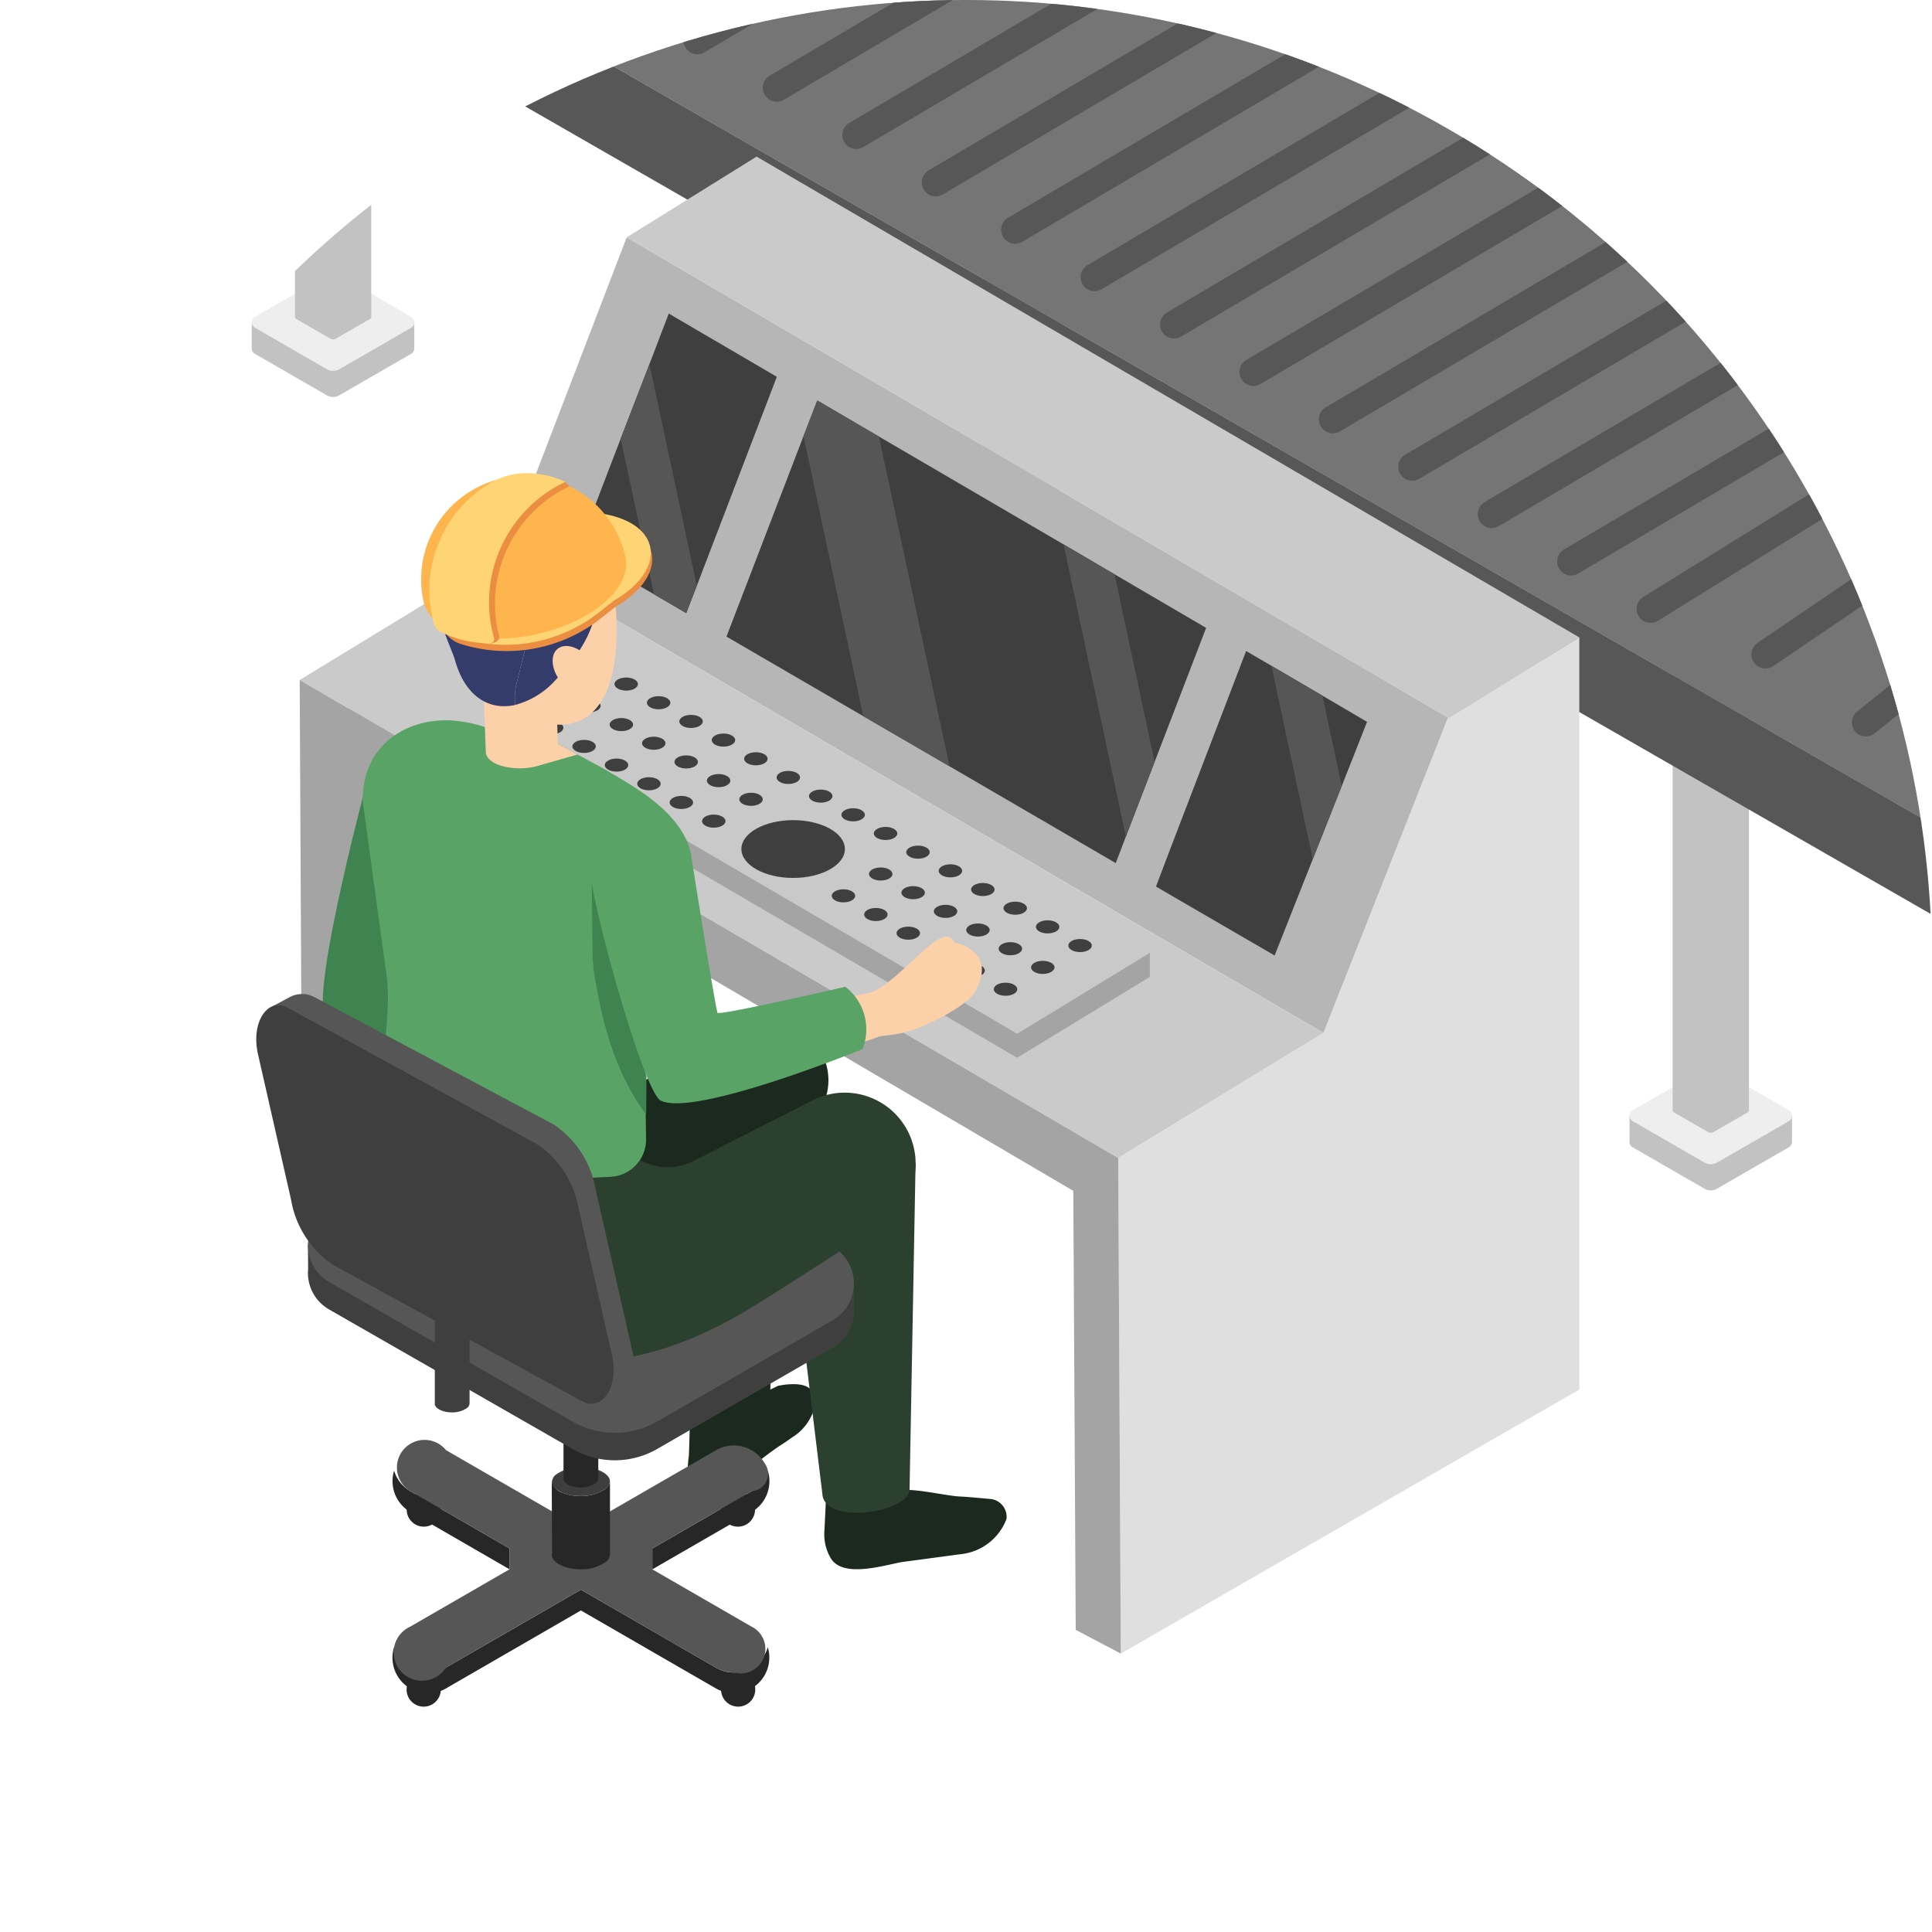 <svg height="150" viewBox="0 0 150 150" width="150" xmlns="http://www.w3.org/2000/svg" xmlns:xlink="http://www.w3.org/1999/xlink"><clipPath id="a"><circle cx="207.043" cy="1404.224" r="75"/></clipPath><g clip-path="url(#a)" transform="translate(-132.043 -1329.225)"><path d="m313.384 1447.611 4.478-2.586a.981.981 0 0 1 .975 0l4.479 2.586 1.342-.967v2.023a.485.485 0 0 1 -.244.422l-5.577 3.22a.975.975 0 0 1 -.975 0l-5.576-3.22a.481.481 0 0 1 -.244-.422v-2.023z" fill="#c2c2c2"/><path d="m324.414 1446.217-5.577-3.217a.975.975 0 0 0 -.975 0l-5.576 3.219a.489.489 0 0 0 -.178.667.475.475 0 0 0 .178.178l5.576 3.219a.971.971 0 0 0 .975 0l5.577-3.22a.487.487 0 0 0 .179-.665.5.5 0 0 0 -.179-.181z" fill="#eee"/><path d="m321.312 1411.566v34.63a.23.23 0 0 1 -.114.2l-2.619 1.512a.458.458 0 0 1 -.458 0l-2.621-1.508a.228.228 0 0 1 -.115-.2v-34.63z" fill="#c2c2c2"/><path d="m259.9 1416.818 4.479-2.585a.971.971 0 0 1 .975 0l4.478 2.585 1.342-.966v2.022a.484.484 0 0 1 -.243.422l-5.577 3.219a.971.971 0 0 1 -.975 0l-5.579-3.215a.48.48 0 0 1 -.243-.422v-2.022z" fill="#c2c2c2"/><path d="m270.932 1415.423-5.577-3.219a.981.981 0 0 0 -.975 0l-5.577 3.219a.489.489 0 0 0 -.178.667.475.475 0 0 0 .178.178l5.577 3.22a.976.976 0 0 0 .975 0l5.577-3.22a.489.489 0 0 0 0-.845z" fill="#eee"/><path d="m267.83 1380.767v34.63a.23.23 0 0 1 -.114.2l-2.619 1.513a.457.457 0 0 1 -.458 0l-2.62-1.513a.228.228 0 0 1 -.114-.2v-34.63z" fill="#c2c2c2"/><path d="m206.419 1386.018 4.479-2.586a.981.981 0 0 1 .975 0l4.478 2.586 1.342-.966v2.023a.484.484 0 0 1 -.243.422l-5.577 3.219a.971.971 0 0 1 -.975 0l-5.577-3.219a.484.484 0 0 1 -.243-.422v-2.027z" fill="#c2c2c2"/><path d="m217.45 1384.625-5.577-3.219a.976.976 0 0 0 -.975 0l-5.577 3.219a.487.487 0 0 0 -.178.666.475.475 0 0 0 .178.178l5.577 3.22a.975.975 0 0 0 .975 0l5.577-3.22a.487.487 0 0 0 0-.844z" fill="#eee"/><path d="m214.348 1349.968v34.63a.23.23 0 0 1 -.114.2l-2.619 1.512a.458.458 0 0 1 -.458 0l-2.62-1.512a.23.23 0 0 1 -.114-.2v-34.63z" fill="#c2c2c2"/><path d="m152.933 1355.217 4.479-2.586a.981.981 0 0 1 .975 0l4.478 2.586 1.342-.966v2.023a.483.483 0 0 1 -.244.422l-5.576 3.219a.976.976 0 0 1 -.975 0l-5.577-3.219a.483.483 0 0 1 -.244-.422v-2.023z" fill="#c2c2c2"/><path d="m163.967 1353.826-5.576-3.219a.975.975 0 0 0 -.975 0l-5.577 3.219a.486.486 0 0 0 0 .844l5.577 3.22a.976.976 0 0 0 .975 0l5.576-3.22a.487.487 0 0 0 .179-.665.5.5 0 0 0 -.179-.179z" fill="#eee"/><path d="m160.866 1319.169v34.63a.228.228 0 0 1 -.115.2l-2.617 1.511a.455.455 0 0 1 -.457 0l-2.62-1.512a.227.227 0 0 1 -.114-.2v-34.63z" fill="#c2c2c2"/><path d="m99.455 1324.418 4.479-2.586a.975.975 0 0 1 .975 0l4.478 2.586 1.342-.967v2.023a.483.483 0 0 1 -.244.422l-5.576 3.22a.981.981 0 0 1 -.975 0l-5.577-3.22a.483.483 0 0 1 -.244-.422v-2.023z" fill="#c2c2c2"/><path d="m110.485 1323.027-5.576-3.219a.976.976 0 0 0 -.975 0l-5.577 3.219a.486.486 0 0 0 0 .844l5.577 3.22a.975.975 0 0 0 .975 0l5.576-3.22a.487.487 0 0 0 .179-.665.5.5 0 0 0 -.179-.179z" fill="#eee"/><path d="m107.384 1288.371v34.629a.228.228 0 0 1 -.115.2l-2.619 1.512a.457.457 0 0 1 -.458 0l-2.619-1.512a.228.228 0 0 1 -.114-.2v-34.63z" fill="#c2c2c2"/><path d="m377.907 1460.611-4.478-2.586a.983.983 0 0 0 -.976 0l-4.478 2.586-1.342-.967v2.023a.481.481 0 0 0 .244.422l5.576 3.22a.977.977 0 0 0 .976 0l5.576-3.22a.481.481 0 0 0 .244-.422v-2.023z" fill="#c2c2c2"/><path d="m366.876 1459.217 5.576-3.219a.977.977 0 0 1 .976 0l5.58 3.219a.487.487 0 0 1 0 .845l-5.576 3.219a.973.973 0 0 1 -.976 0l-5.576-3.22a.487.487 0 0 1 -.182-.664.5.5 0 0 1 .178-.18z" fill="#eee"/><path d="m369.978 1424.566v34.63a.228.228 0 0 0 .114.2l2.619 1.512a.458.458 0 0 0 .458 0l2.619-1.512a.228.228 0 0 0 .115-.2v-34.63z" fill="#c2c2c2"/><path d="m432.474 1429.2-4.479-2.586a.981.981 0 0 0 -.975 0l-4.477 2.586-1.342-.966v2.022a.481.481 0 0 0 .244.422l5.576 3.22a.976.976 0 0 0 .975 0l5.577-3.22a.479.479 0 0 0 .244-.422v-2.022z" fill="#c2c2c2"/><path d="m421.443 1427.808 5.576-3.219a.976.976 0 0 1 .975 0l5.577 3.219a.487.487 0 0 1 0 .844l-5.577 3.22a.975.975 0 0 1 -.975 0l-5.576-3.22a.487.487 0 0 1 -.178-.666.475.475 0 0 1 .178-.178z" fill="#eee"/><path d="m424.544 1393.151v34.63a.228.228 0 0 0 .114.2l2.619 1.513a.462.462 0 0 0 .458 0l2.619-1.513a.228.228 0 0 0 .115-.2v-34.63z" fill="#c2c2c2"/><path d="m487.042 1397.782-4.479-2.585a.971.971 0 0 0 -.975 0l-4.478 2.585-1.342-.966v2.021a.482.482 0 0 0 .244.423l5.576 3.219a.971.971 0 0 0 .975 0l5.577-3.219a.484.484 0 0 0 .244-.423v-2.019z" fill="#c2c2c2"/><path d="m476.012 1396.392 5.576-3.219a.981.981 0 0 1 .975 0l5.577 3.219a.489.489 0 0 1 .178.667.483.483 0 0 1 -.178.178l-5.577 3.22a.976.976 0 0 1 -.975 0l-5.576-3.22a.489.489 0 0 1 0-.845z" fill="#eee"/><path d="m479.113 1361.736v34.63a.228.228 0 0 0 .115.2l2.619 1.512a.457.457 0 0 0 .458 0l2.619-1.512a.23.23 0 0 0 .114-.2v-34.63z" fill="#c2c2c2"/><path d="m86.359 1280.746v7.065l235.187 135.128a55.719 55.719 0 0 0 55.69-.047l124.456-71.521v-5.96l-124.456 70.439a55.78 55.78 0 0 1 -55.69.047z" fill="#575757"/><path d="m86.359 1280.746 235.164 135.154a55.759 55.759 0 0 0 55.737-.069l124.432-70.439-45.848-27.026-98.144 57.218a16.512 16.512 0 0 1 -16.8.23l-209.122-121.865z" fill="#757575"/><g fill="#575757"><path d="m99.056 1282.464a1.07 1.07 0 0 0 .551-.151l35.592-21a1.085 1.085 0 0 0 -1.1-1.87l-35.592 21a1.085 1.085 0 0 0 .551 2.021z"/><path d="m105.224 1286.142a1.073 1.073 0 0 0 .552-.15l35.591-21a1.085 1.085 0 0 0 -1.035-1.907l-.065.038-35.592 21a1.085 1.085 0 0 0 .551 2.02z"/><path d="m111.39 1289.823a1.1 1.1 0 0 0 .551-.151l35.591-21a1.085 1.085 0 0 0 -1.035-1.907l-.065.038-35.591 21a1.085 1.085 0 0 0 .551 2.02z"/><path d="m117.557 1293.5a1.08 1.08 0 0 0 .551-.151l35.591-21a1.085 1.085 0 0 0 -1.1-1.87l-35.591 21a1.085 1.085 0 0 0 .551 2.02z"/><path d="m123.725 1297.181a1.08 1.08 0 0 0 .551-.151l35.592-21a1.086 1.086 0 0 0 -1.1-1.87l-35.591 21a1.085 1.085 0 0 0 .551 2.02z"/><path d="m129.891 1300.86a1.069 1.069 0 0 0 .551-.15l35.592-21a1.085 1.085 0 0 0 -1.1-1.869l-35.591 21a1.085 1.085 0 0 0 .551 2.02z"/><path d="m136.059 1304.538a1.084 1.084 0 0 0 .552-.15l35.591-21a1.085 1.085 0 1 0 -1.062-1.892l-.038.022-35.592 21a1.085 1.085 0 0 0 .551 2.02z"/><path d="m142.225 1308.217a1.08 1.08 0 0 0 .551-.151l35.591-21a1.085 1.085 0 1 0 -1.062-1.892l-.038.022-35.592 21a1.085 1.085 0 0 0 .552 2.02z"/><path d="m148.391 1311.9a1.069 1.069 0 0 0 .551-.15l35.591-21a1.085 1.085 0 0 0 -1.035-1.907l-.065.038-35.592 21a1.085 1.085 0 0 0 .552 2.02z"/><path d="m154.56 1315.576a1.1 1.1 0 0 0 .551-.151l35.591-21a1.084 1.084 0 1 0 -1.075-1.882l-.025.014-35.591 21a1.085 1.085 0 0 0 .551 2.021z"/><path d="m160.726 1319.255a1.079 1.079 0 0 0 .551-.151l35.591-21a1.085 1.085 0 1 0 -1.062-1.892l-.038.023-35.591 21a1.085 1.085 0 0 0 .551 2.02z"/><path d="m166.894 1322.935a1.07 1.07 0 0 0 .551-.151l35.592-21a1.085 1.085 0 0 0 -1.1-1.87l-35.592 21a1.086 1.086 0 0 0 .551 2.021z"/><path d="m173.06 1326.617a1.068 1.068 0 0 0 .551-.15l35.592-21a1.085 1.085 0 0 0 -1.1-1.869l-35.592 21a1.085 1.085 0 0 0 .551 2.02z"/><path d="m180.021 1329.754a1.07 1.07 0 0 0 .551-.151l35.592-21a1.085 1.085 0 0 0 -1.1-1.87l-35.592 21a1.087 1.087 0 0 0 .551 2.021z"/><path d="m186.189 1333.433a1.088 1.088 0 0 0 .551-.15l35.591-21a1.085 1.085 0 0 0 -1.035-1.907l-.065.038-35.591 21a1.085 1.085 0 0 0 .551 2.02z"/><path d="m192.356 1337.118a1.1 1.1 0 0 0 .551-.151l35.591-21a1.085 1.085 0 0 0 -1.1-1.87l-35.591 21a1.085 1.085 0 0 0 .551 2.021z"/><path d="m198.524 1340.792a1.1 1.1 0 0 0 .551-.151l35.592-21a1.086 1.086 0 0 0 -1.1-1.87l-35.591 21a1.085 1.085 0 0 0 .551 2.02z"/><path d="m204.69 1344.472a1.1 1.1 0 0 0 .551-.151l35.592-21a1.086 1.086 0 0 0 -1.1-1.87l-35.591 21a1.086 1.086 0 0 0 .551 2.021z"/><path d="m210.855 1348.15a1.088 1.088 0 0 0 .551-.15l35.594-21a1.085 1.085 0 0 0 -1.1-1.869l-35.592 21a1.085 1.085 0 0 0 .551 2.02z"/><path d="m217.024 1351.829a1.1 1.1 0 0 0 .552-.151l35.591-20.995a1.085 1.085 0 1 0 -1.062-1.893l-.038.023-35.592 21a1.085 1.085 0 0 0 .551 2.02z"/><path d="m223.19 1355.508a1.092 1.092 0 0 0 .552-.15l35.591-21a1.085 1.085 0 1 0 -1.062-1.893l-.038.023-35.592 21a1.084 1.084 0 0 0 .551 2.018z"/><path d="m229.359 1359.188a1.108 1.108 0 0 0 .551-.15l35.591-21a1.085 1.085 0 0 0 -1.035-1.908l-.065.038-35.591 21a1.085 1.085 0 0 0 .551 2.021z"/><path d="m235.525 1362.868a1.09 1.09 0 0 0 .551-.151l35.591-21a1.085 1.085 0 1 0 -1.035-1.907l-.065.038-35.591 21a1.085 1.085 0 0 0 .551 2.02z"/><path d="m241.69 1366.545a1.079 1.079 0 0 0 .551-.151l35.592-20.994a1.086 1.086 0 0 0 -1.1-1.87l-35.591 21a1.085 1.085 0 0 0 .551 2.02z"/><path d="m247.859 1370.225a1.08 1.08 0 0 0 .551-.151l35.592-21a1.085 1.085 0 0 0 -1.1-1.87l-35.592 21a1.085 1.085 0 0 0 .551 2.019z"/><path d="m254.025 1373.905a1.1 1.1 0 0 0 .552-.151l35.591-21a1.085 1.085 0 1 0 -1.035-1.907l-.065.038-35.592 21a1.085 1.085 0 0 0 .551 2.02z"/><path d="m260.194 1377.584a1.074 1.074 0 0 0 .572-.163l34.763-21.538a1.085 1.085 0 0 0 -1.145-1.844l-34.763 21.538a1.085 1.085 0 0 0 .573 2.007z"/><path d="m269.105 1381.126a1.09 1.09 0 0 0 .61-.187l31.52-21.4a1.087 1.087 0 0 0 -1.221-1.8l-31.52 21.4a1.087 1.087 0 0 0 .611 1.985z"/><path d="m349.765 1420.089a1.085 1.085 0 0 0 1.085-1.089v-36.55a1.085 1.085 0 1 0 -2.17 0v36.55a1.085 1.085 0 0 0 1.084 1.086z"/><path d="m338.092 1420.089a1.088 1.088 0 0 0 1.07-.917l5.819-36.937a1.086 1.086 0 1 0 -2.146-.34l-5.818 36.938a1.085 1.085 0 0 0 .9 1.242 1.268 1.268 0 0 0 .175.014z"/><path d="m327.464 1416.318a1.088 1.088 0 0 0 1.034-.755l11.272-35.188a1.086 1.086 0 1 0 -2.049-.721l-.019.06-11.276 35.186a1.089 1.089 0 0 0 .7 1.365 1.14 1.14 0 0 0 .338.053z"/><path d="m318.349 1411.308a1.089 1.089 0 0 0 .988-.633l15.268-33.357a1.086 1.086 0 0 0 -1.976-.9l-15.268 33.357a1.078 1.078 0 0 0 .988 1.534z"/><path d="m309.306 1406.089a1.08 1.08 0 0 0 .926-.521l18.814-30.924a1.085 1.085 0 0 0 -1.853-1.128l-18.814 30.924a1.086 1.086 0 0 0 .927 1.649z"/><path d="m301.252 1400.57a1.085 1.085 0 0 0 .871-.439l21-28.347a1.084 1.084 0 1 0 -1.742-1.292l-21 28.347a1.084 1.084 0 0 0 .871 1.731z"/><path d="m293.347 1396.246a1.075 1.075 0 0 0 .812-.367l23.806-26.879a1.084 1.084 0 0 0 -1.623-1.437l-23.806 26.876a1.082 1.082 0 0 0 .089 1.527 1.064 1.064 0 0 0 .722.28z"/><path d="m285.642 1390.628a1.081 1.081 0 0 0 .734-.284l26.388-24.146a1.086 1.086 0 0 0 -1.412-1.651.874.874 0 0 0 -.055.051l-26.388 24.144a1.085 1.085 0 0 0 .733 1.886z"/><path d="m276.912 1386.4a1.094 1.094 0 0 0 .68-.24l29.237-23.518a1.085 1.085 0 0 0 -1.361-1.691l-29.237 23.517a1.086 1.086 0 0 0 .681 1.932z"/><path d="m488.681 1347.628a1.085 1.085 0 0 0 .555-2.017l-35.592-21a1.085 1.085 0 0 0 -1.485.382 1.085 1.085 0 0 0 .383 1.486l35.591 21a1.073 1.073 0 0 0 .548.149z"/><path d="m482.514 1351.305a1.085 1.085 0 0 0 .554-2.018l-35.592-21a1.086 1.086 0 0 0 -1.1 1.87l35.591 21a1.069 1.069 0 0 0 .547.148z"/><path d="m476.346 1354.985a1.085 1.085 0 0 0 .551-2.02l-35.591-21a1.085 1.085 0 0 0 -1.485.382 1.085 1.085 0 0 0 .383 1.486l35.591 21a1.079 1.079 0 0 0 .551.152z"/><path d="m470.18 1358.666a1.086 1.086 0 0 0 .551-2.021l-35.591-21a1.086 1.086 0 0 0 -1.486.384 1.083 1.083 0 0 0 .382 1.485l35.591 21a1.079 1.079 0 0 0 .553.152z"/><path d="m464.012 1362.343a1.086 1.086 0 0 0 .551-2.021l-35.592-20.995a1.085 1.085 0 0 0 -1.1 1.869l35.591 20.995a1.083 1.083 0 0 0 .55.152z"/><path d="m457.846 1366.023a1.086 1.086 0 0 0 .554-2.023l-35.6-21a1.081 1.081 0 0 0 -1.482.378v.005a1.083 1.083 0 0 0 .379 1.484l35.592 21a1.1 1.1 0 0 0 .557.156z"/><path d="m451.68 1369.7a1.085 1.085 0 0 0 .551-2.02l-35.592-21a1.085 1.085 0 1 0 -1.1 1.869l35.592 21a1.079 1.079 0 0 0 .549.151z"/><path d="m445.511 1373.382a1.085 1.085 0 0 0 .551-2.02l-35.591-21a1.085 1.085 0 0 0 -1.485.382 1.086 1.086 0 0 0 .383 1.486l35.591 21a1.068 1.068 0 0 0 .551.152z"/><path d="m439.345 1377.059a1.085 1.085 0 0 0 .573-2.007l-34.762-21.536a1.085 1.085 0 1 0 -1.145 1.844l34.762 21.536a1.081 1.081 0 0 0 .572.163z"/><path d="m430.434 1380.6a1.085 1.085 0 0 0 .61-1.984l-31.519-21.4a1.088 1.088 0 1 0 -1.221 1.8l31.52 21.4a1.094 1.094 0 0 0 .61.184z"/><path d="m361.445 1419.565a1.082 1.082 0 0 0 1.088-1.079 1.041 1.041 0 0 0 -.013-.176l-5.814-36.937a1.086 1.086 0 0 0 -2.146.339l5.817 36.938a1.085 1.085 0 0 0 1.068.915z"/><path d="m372.073 1415.792a1.081 1.081 0 0 0 1.031-1.416l-11.269-35.186a1.086 1.086 0 0 0 -2.069.661l11.273 35.187a1.083 1.083 0 0 0 1.034.754z"/><path d="m381.188 1410.786a1.086 1.086 0 0 0 .988-1.537l-15.266-33.358a1.086 1.086 0 0 0 -1.976.9l15.266 33.357a1.085 1.085 0 0 0 .988.638z"/><path d="m390.233 1405.567a1.086 1.086 0 0 0 .927-1.649l-18.817-30.924a1.084 1.084 0 1 0 -1.852 1.128l18.816 30.924a1.079 1.079 0 0 0 .926.521z"/><path d="m398.285 1400.047a1.085 1.085 0 0 0 .871-1.732l-21-28.348a1.085 1.085 0 0 0 -1.771 1.254l.029.039 21 28.349a1.079 1.079 0 0 0 .871.438z"/><path d="m406.189 1395.723a1.084 1.084 0 0 0 .812-1.8l-23.806-26.88a1.084 1.084 0 0 0 -1.645 1.413l.022.024 23.806 26.875a1.071 1.071 0 0 0 .811.368z"/><path d="m413.9 1390.1a1.086 1.086 0 0 0 .734-1.888l-26.39-24.147a1.086 1.086 0 0 0 -1.522 1.55l.055.05 26.389 24.148a1.085 1.085 0 0 0 .734.287z"/><path d="m422.627 1385.873a1.085 1.085 0 0 0 .681-1.931l-29.237-23.518a1.086 1.086 0 0 0 -1.361 1.692l29.236 23.517a1.077 1.077 0 0 0 .681.24z"/></g><path d="m234.789 1409.418 9.671-24.482 10.2-6.226v58.4l-35.6 20.5-.2-38.48z" fill="#dfdfdf"/><path d="m175.006 1374.268v39.773l-15.872 8.75-.055-38.817z" fill="#a4a4a4"/><path d="m180.7 1347.651-9.464 24.661 63.557 37.106 9.671-24.482z" fill="#b6b6b6"/><path d="m155.313 1382.018 15.917-9.707 63.558 37.107-15.927 9.707z" fill="#cacaca"/><path d="m180.7 1347.651 10.083-6.266 63.885 37.333-10.147 6.266z" fill="#cacaca"/><path d="m169.9 1387.339v-1.877l41.116 24.01 10.3-6.28v1.877l-10.3 6.28z" fill="#a4a4a4"/><path d="m169.9 1385.462 10.3-6.28 41.121 24.01-10.3 6.28z" fill="#c9c9c9"/><path d="m218.861 1419.129.2 38.48-3.5-1.844-.188-34.083-56.241-33.018v34.127l-3.631-2.307-.19-38.466z" fill="#a4a4a4"/><ellipse cx=".91" cy=".508" fill="#3f3f3f" rx=".91" ry=".508" transform="translate(184.786 1384.728)"/><ellipse cx=".91" cy=".508" fill="#3f3f3f" rx=".91" ry=".508" transform="translate(187.303 1386.177)"/><ellipse cx=".91" cy=".508" fill="#3f3f3f" rx=".91" ry=".508" transform="translate(189.82 1387.628)"/><ellipse cx=".91" cy=".508" fill="#3f3f3f" rx=".91" ry=".508" transform="translate(192.337 1389.078)"/><ellipse cx=".91" cy=".508" fill="#3f3f3f" rx=".91" ry=".508" transform="translate(194.854 1390.527)"/><ellipse cx=".91" cy=".508" fill="#3f3f3f" rx=".91" ry=".508" transform="translate(197.371 1391.978)"/><ellipse cx=".91" cy=".508" fill="#3f3f3f" rx=".91" ry=".508" transform="translate(199.888 1393.427)"/><ellipse cx=".91" cy=".508" fill="#3f3f3f" rx=".91" ry=".508" transform="translate(202.405 1394.878)"/><ellipse cx=".91" cy=".508" fill="#3f3f3f" rx=".91" ry=".508" transform="translate(204.922 1396.328)"/><ellipse cx=".91" cy=".508" fill="#3f3f3f" rx=".91" ry=".508" transform="translate(207.439 1397.779)"/><ellipse cx=".91" cy=".508" fill="#3f3f3f" rx=".91" ry=".508" transform="translate(209.956 1399.229)"/><path d="m182.8 1386.423c.5 0 .91.228.91.508s-.407.508-.91.508-.91-.228-.91-.508.41-.508.91-.508z" fill="#3f3f3f"/><path d="m185.319 1387.873c.5 0 .91.228.91.508s-.407.508-.91.508-.91-.228-.91-.508.408-.508.91-.508z" fill="#3f3f3f"/><path d="m187.836 1389.323c.5 0 .91.228.91.509s-.407.508-.91.508-.91-.227-.91-.508.408-.509.91-.509z" fill="#3f3f3f"/><path d="m190.353 1390.774c.5 0 .91.227.91.508s-.407.508-.91.508-.91-.227-.91-.508.408-.508.91-.508z" fill="#3f3f3f"/><path d="m200.421 1396.574c.5 0 .91.227.91.508s-.408.508-.91.508-.91-.227-.91-.508.407-.508.91-.508z" fill="#3f3f3f"/><path d="m202.938 1398.024c.5 0 .91.227.91.508s-.408.508-.91.508-.91-.228-.91-.508.407-.508.91-.508z" fill="#3f3f3f"/><path d="m205.455 1399.474c.5 0 .91.227.91.508s-.408.509-.91.509-.91-.229-.91-.509.407-.508.91-.508z" fill="#3f3f3f"/><path d="m207.971 1400.923c.5 0 .91.229.91.508s-.408.509-.91.509-.91-.228-.91-.509.41-.508.91-.508z" fill="#3f3f3f"/><ellipse cx=".91" cy=".508" fill="#3f3f3f" rx=".91" ry=".508" transform="translate(178.999 1388.119)"/><ellipse cx=".91" cy=".508" fill="#3f3f3f" rx=".91" ry=".508" transform="translate(181.516 1389.568)"/><ellipse cx=".91" cy=".508" fill="#3f3f3f" rx=".91" ry=".508" transform="translate(184.033 1391.019)"/><path d="m180.662 1381.828c.5 0 .91.227.91.508s-.408.508-.91.508-.91-.227-.91-.508.407-.508.91-.508z" fill="#3f3f3f"/><ellipse cx=".91" cy=".508" fill="#3f3f3f" rx=".91" ry=".508" transform="translate(182.269 1383.277)"/><path d="m177.763 1383.518c.5 0 .91.228.91.508s-.407.508-.91.508-.91-.228-.91-.508.41-.508.91-.508z" fill="#3f3f3f"/><path d="m180.285 1384.973c.5 0 .91.228.91.509s-.407.508-.91.508-.91-.229-.91-.508.408-.509.91-.509z" fill="#3f3f3f"/><ellipse cx=".91" cy=".508" fill="#3f3f3f" rx=".91" ry=".508" transform="translate(173.965 1385.219)"/><ellipse cx=".91" cy=".508" fill="#3f3f3f" rx=".91" ry=".508" transform="translate(176.482 1386.668)"/><path d="m187.46 1392.469c.5 0 .91.228.91.508s-.408.509-.91.509-.91-.228-.91-.509.407-.508.91-.508z" fill="#3f3f3f"/><path d="m193.623 1392.9c2.219 0 4.017 1.005 4.017 2.244s-1.8 2.244-4.017 2.244-4.018-1.005-4.018-2.244 1.795-2.244 4.018-2.244z" fill="#3f3f3f"/><ellipse cx=".91" cy=".508" fill="#3f3f3f" rx=".91" ry=".508" transform="translate(196.618 1398.269)"/><ellipse cx=".91" cy=".508" fill="#3f3f3f" rx=".91" ry=".508" transform="translate(199.135 1399.719)"/><ellipse cx=".91" cy=".508" fill="#3f3f3f" rx=".91" ry=".508" transform="translate(201.652 1401.168)"/><ellipse cx=".91" cy=".508" fill="#3f3f3f" rx=".91" ry=".508" transform="translate(204.169 1402.62)"/><ellipse cx=".91" cy=".508" fill="#3f3f3f" rx=".91" ry=".508" transform="translate(212.472 1400.678)"/><ellipse cx=".91" cy=".508" fill="#3f3f3f" rx=".91" ry=".508" transform="translate(214.989 1402.129)"/><path d="m210.489 1402.374c.5 0 .91.228.91.508s-.408.509-.91.509-.91-.229-.91-.509.407-.508.91-.508z" fill="#3f3f3f"/><path d="m213.006 1403.824c.5 0 .91.228.91.508s-.408.509-.91.509-.91-.229-.91-.509.404-.508.91-.508z" fill="#3f3f3f"/><ellipse cx=".91" cy=".508" fill="#3f3f3f" rx=".91" ry=".508" transform="translate(206.685 1404.069)"/><ellipse cx=".91" cy=".508" fill="#3f3f3f" rx=".91" ry=".508" transform="translate(209.202 1405.52)"/><path d="m221.793 1398.056 2.231 1.3 6.98 4.052 2.963-7.48 2.249-5.677 1.964-4.981-3.463-2.035-3.963-2.321-1.964-1.143-5.748 15z" fill="#3f3f3f"/><path d="m188.446 1378.651 10.622 6.177 6.694 3.892 12.907 7.516.785-2.053 2.232-5.8 4-10.408-7.1-4.159-3.963-2.321-14.341-8.377-4.784-2.8-1.071 2.767z" fill="#3f3f3f"/><path d="m176.913 1371.939 5.909 3.428 2.5 1.463.821-2.124 6.212-16.227-8.39-4.909-1.5 3.927-2.232 5.784z" fill="#3f3f3f"/><path d="m230.754 1380.918 3.213 15.013 2.249-5.677-1.5-7.016z" fill="#565656"/><path d="m180.234 1363.28 2.588 12.086 2.5 1.464.821-2.125-3.677-17.208z" fill="#565656"/><path d="m214.617 1371.492 4.838 22.69 2.232-5.8-3.107-14.564z" fill="#565656"/><path d="m194.426 1363.084 4.642 21.743 6.694 3.892-5.481-25.6-4.784-2.8z" fill="#565656"/><path d="m195.379 1437.982a3.9 3.9 0 0 1 -1.832 2.839 18.35 18.35 0 0 1 -.984.666 25.516 25.516 0 0 0 -3.341 2.714 2.775 2.775 0 0 1 -1.809.836c-1.12.057-2.106-.3-1.968-1.99.011-.113.023-.317.045-.52l.034-.272c.023-.124.093-3.251.1-3.319.136.565.921-1.642 1.407-1.664.736-.034.633 1.719 1.13 1.255.894-.848 1.849-.46 4.3-1.713l.47-.076c1.9-.224 2.194.407 2.386.984a1.764 1.764 0 0 1 .062.26z" fill="#1b291e"/><path d="m209.052 1445.618s-1.8-.175-2.4-.2c-1.415-.052-4.5-.937-5.47-.271-1.1.761-3.538 1.4-3.572-.653l-1.4.45c-.027.435-.151 2.973-.16 3.133a3.627 3.627 0 0 0 .511 2.156c.926 1.459 3.8.61 5.442.278l4.909-.658a4.268 4.268 0 0 0 3.276-2.7 1.4 1.4 0 0 0 -1.136-1.535z" fill="#1b291e"/><path d="m192.714 1413.305c.05 0-.909 24.945-.909 24.945.021 2.125-6.942 1.98-6.822.206l-.439-25.151z" fill="#1b291e"/><path d="m202.661 1444.86c0 1.745-6.3 2.794-6.749.518l-3.148-25.871h10.365z" fill="#2b402f"/><circle cx="1.329" cy="1.329" fill="#272727" r="1.329" transform="translate(188.024 1459.071)"/><path d="m163.61 1460.4a1.328 1.328 0 1 0 1.328-1.328 1.328 1.328 0 0 0 -1.328 1.328z" fill="#272727"/><circle cx="1.329" cy="1.329" fill="#272727" r="1.329" transform="translate(188.007 1445.097)"/><circle cx="1.329" cy="1.329" fill="#272727" r="1.329" transform="translate(163.617 1445.097)"/><path d="m163.9 1445 7.709 4.452v1.617l-7.709-4.453a2.768 2.768 0 0 1 -1.259-3.211 2.755 2.755 0 0 0 1.259 1.595z" fill="#272727"/><path d="m190.4 1445a2.752 2.752 0 0 0 1.258-1.595 2.768 2.768 0 0 1 -1.258 3.211l-7.711 4.453v-1.617z" fill="#272727"/><path d="m162.878 1457.685a2.771 2.771 0 0 0 3.784 1.015l10.482-6.052 10.482 6.052a2.749 2.749 0 0 0 3.763-.977 2.783 2.783 0 0 0 .265-.61 2.766 2.766 0 0 1 -4.028 3.2l-10.482-6.052-10.482 6.057a2.763 2.763 0 0 1 -4.028-3.2 2.737 2.737 0 0 0 .244.567z" fill="#272727"/><path d="m189.008 1459.071a2.76 2.76 0 0 1 -1.382-.371l-10.482-6.052-10.482 6.052a2.2 2.2 0 1 1 -2.77-3.183l7.712-4.452v-1.617l-7.704-4.448a2.144 2.144 0 1 1 2.77-3.187l10.48 6.052 10.481-6.043a2.77 2.77 0 0 1 3.784 1.014 1.364 1.364 0 0 1 -1.015 2.164l-7.711 4.452v1.616l7.711 4.452a1.915 1.915 0 0 1 -1.388 3.554z" fill="#565656"/><path d="m174.884 1444.28a1.291 1.291 0 0 0 .842.847 3.652 3.652 0 0 0 1.376.25 3.269 3.269 0 0 0 1.924-.544.944.944 0 0 0 .376-.589v5.608a.778.778 0 0 1 -.371.669 3.262 3.262 0 0 1 -1.925.543 3.663 3.663 0 0 1 -1.377-.25c-.482-.2-.793-.492-.833-.786a.5.5 0 0 1 .01-.176s-.03-5.634-.022-5.572z" fill="#272727"/><path d="m175.726 1445.127a3.652 3.652 0 0 0 1.376.25 3.269 3.269 0 0 0 1.924-.544.779.779 0 0 0 .37-.667c-.04-.294-.351-.586-.833-.784a3.656 3.656 0 0 0 -1.375-.25 3.257 3.257 0 0 0 -1.923.543.776.776 0 0 0 -.371.668c.04.294.35.587.832.784z" fill="#3e3e3e"/><path d="m178.494 1443.985a.467.467 0 0 1 -.222.4 1.957 1.957 0 0 1 -1.153.325 2.208 2.208 0 0 1 -.824-.15c-.289-.118-.478-.294-.5-.47-.005-.037 0-13.684 0-13.684h2.7z" fill="#272727"/><path d="m155.966 1427.73-.014-1.9.881-.049a3.341 3.341 0 0 1 .763-.606l13.625-7.856a6.588 6.588 0 0 1 6.574-.01l18.894 10.833a3.3 3.3 0 0 1 1.091 1.016l.551-.125.014 1.963a3.281 3.281 0 0 1 -1.648 2.86l-13.624 7.862a6.59 6.59 0 0 1 -6.574.01l-18.899-10.834a3.268 3.268 0 0 1 -1.634-3.164z" fill="#3f3f3f"/><path d="m157.6 1423.051 13.621-7.863a6.588 6.588 0 0 1 6.574-.01l18.894 10.833a3.3 3.3 0 0 1 .008 5.713l-13.621 7.865a6.59 6.59 0 0 1 -6.574.008l-18.9-10.833a3.3 3.3 0 0 1 -.007-5.713z" fill="#565656"/><path d="m176.708 1414.787 3.436 13.364a23.838 23.838 0 0 0 4.346-2.93c3.531-2.992 7.742-6.57 10.292-8.724a4.449 4.449 0 0 0 -4.893-7.362l-10.022 5.106a4.587 4.587 0 0 1 -3.159.546z" fill="#1b291e"/><path d="m202.535 1417.073a5.5 5.5 0 0 1 -1.9 7.1c-2.892 1.888-6.79 4.415-9.951 6.386-5.557 3.466-11.18 5.12-17.348 4.208-2.346-.346-9.331-2.922-10.832-7.127-.66-1.862-.415-4.705 0-6.908a31.506 31.506 0 0 0 .425-6.55s10.868-8.515 16.5 2.246c.125.236.314.6.534 1.023a4.42 4.42 0 0 0 5.956 1.9q.094-.048.186-.1l9.018-4.593a5.509 5.509 0 0 1 7.408 2.408z" fill="#2b402f"/><path d="m179.364 1406.9s-18.868 5.466-22.013 1.531c-1.406-1.761 3.51-19.784 3.51-19.784l1.316-1.326 4.966.867c.662.112 1.486-.959 1.486-.959-.52 2.671-3 12.674-3.669 15.732-.1.475 14.2-.052 14.2-.052-1.048.409-.865 3.651.204 3.991z" fill="#3f8450"/><path d="m162.136 1407.574a15.455 15.455 0 0 0 -.045-2.357l-1.874-13.69c-.141-4.131 2.939-6.216 6.021-6.367a7.732 7.732 0 0 1 .861 0 10.584 10.584 0 0 1 2.6.518c.267.1 1.574-.874 1.842-.747 0 0 7.114 3.821 7.36 3.968 3.3 1.933 6.356 3.99 6.49 7.876l-3.357 8.285v.094l.169 12.571a2.9 2.9 0 0 1 -2.745 2.867c-5.569.293-17.759.512-17.951-3.183z" fill="#5aa367"/><path d="m179.66 1381.178c-.929 4.57-3.971 5-6.825 3.621a10.337 10.337 0 0 1 -5.318-8.017c-.284-4.167 2.344-6.886 5.8-7.121 7.869-.537 6.664 9.934 6.343 11.517z" fill="#fcd1a9"/><path d="m175.056 1378.324.3 8.659 1.526.823-3.2.914a5.286 5.286 0 0 1 -2.774-.058c-.728-.236-1.134-.632-1.149-1.057l-.312-9.088z" fill="#fcd1a9"/><path d="m173.076 1375.47a4.716 4.716 0 0 0 3.9 1.927c.756-.026.914-1.393 1.541-1.874 1.786-1.354 3.207-4.317 1.132-5.769-2.117-1.481-5.611-1.589-7.165-1.3-.231.045 1.232.748 1.045.894a4.358 4.358 0 0 0 -.453 6.122z" fill="#343c6b"/><path d="m172.145 1382.3.677-2.707a4.4 4.4 0 0 1 2.917-3.119l2.713-.876c-.165 2.288-1.141 4.177-3.253 6.4a6.422 6.422 0 0 1 -3.168 1.959l-.015-.44a4.372 4.372 0 0 1 .129-1.217z" fill="#343c6b"/><path d="m172.48 1368.46c3.3-.338 6 2.422 6.006 6.421 0 .245-.017.482-.034.718l-2.713.876a4.4 4.4 0 0 0 -2.917 3.119l-.677 2.707a4.379 4.379 0 0 0 -.129 1.218l.015.44c-2.03.452-3.889-.676-4.671-3.511-.411-1.491-5.57-10.891 5.12-11.988z" fill="#343c6b"/><path d="m177.813 1380.407c.757.939.876 2.1.266 2.59s-1.718.129-2.474-.81-.877-2.1-.267-2.59 1.718-.13 2.475.81z" fill="#fcd1a9"/><path d="m182.236 1412.769-4.25-14.958.063 5.306a12.677 12.677 0 0 0 .163 1.915c.735 4.412 1.8 7.688 4 10.749z" fill="#3f8450"/><path d="m189.542 1408.506c2.992-.6 6.362-1.371 8.194-1.8l1.366-.323c2.314-.054 6.162-6.128 7.02-3.984 0 0 3.425.562 1.638 3.806-.469.851-2.469 2.01-3.994 2.649a9.184 9.184 0 0 1 -3 .774c-.156.013-.3.043-.455.068-.226.145-9.894 3.231-9.894 3.231z" fill="#fcd1a9"/><path d="m185.686 1395.524s1.693 10.746 2.058 12.331c.058.261 9.929-2.016 9.929-2.016a4.163 4.163 0 0 1 1.335 4.839s-13.055 5.326-15.676 3.992c-1.342-.685-5.612-16.039-5.537-18.5l1.976-6.752c1.329.794 5.271 2.9 5.915 6.106z" fill="#5aa367"/><path d="m168.5 1438.156a.468.468 0 0 1 -.222.4 1.964 1.964 0 0 1 -1.153.325 2.207 2.207 0 0 1 -.824-.149c-.289-.119-.478-.3-.5-.471v-13.684h2.7z" fill="#3f3f3f"/><path d="m152.9 1407.519 1.627-.875a2.049 2.049 0 0 1 1.933 0l18.6 9.9a7.648 7.648 0 0 1 3.234 5.057l2.935 12.916a2.566 2.566 0 0 1 -1.215 2.782l-1.643.844.117-1.677a1.55 1.55 0 0 1 -.228-.081l-19.332-10.585a7.64 7.64 0 0 1 -3.232-5.056l-2.576-11.314a5.065 5.065 0 0 1 -.112-1.091z" fill="#565656"/><path d="m152.066 1411.042 2.572 11.313a7.656 7.656 0 0 0 3.232 5.057l19.33 10.588c1.6.883 2.9-1.092 2.358-3.56l-2.575-11.319a7.643 7.643 0 0 0 -3.233-5.057l-19.331-10.575c-1.592-.889-2.899 1.085-2.353 3.553z" fill="#3f3f3f"/><path d="m182.626 1372.155c-.476-2.169-4.008-3.234-7.889-2.382-2.664.585-4.8 1.922-5.723 3.4l-.278-.069-2.013 2.433a2.315 2.315 0 0 0 1.083 3.682 11.8 11.8 0 0 0 10.88-1.982l1.137-.9c1.977-1.137 3.124-2.719 2.803-4.182z" fill="#ec8e41"/><path d="m182.519 1371.67c-.476-2.168-4.008-3.235-7.889-2.383-2.663.585-4.8 1.922-5.723 3.4l-.278-.069-2.013 2.433a2.316 2.316 0 0 0 1.083 3.682 11.8 11.8 0 0 0 10.88-1.982l1.138-.9c1.967-1.133 3.123-2.72 2.802-4.181z" fill="#ffd474"/><path d="m180.6 1372.486c.516 2.352-2.576 5.027-6.9 5.979a14.364 14.364 0 0 1 -2.818.334 8.2 8.2 0 0 1 -4.715-1.154 2.839 2.839 0 0 1 -1.241-1.716 8.026 8.026 0 0 1 6.118-9.56 8.214 8.214 0 0 1 1.189-.172 8.032 8.032 0 0 1 8.372 6.289z" fill="#ffb54d"/><path d="m170.711 1378.273c.017.075.049.179.08.273a.4.4 0 0 1 -.147.453.792.792 0 0 1 -.583.17 10.758 10.758 0 0 1 -3.9-1.524 9.683 9.683 0 0 1 6.066-11.448 8.21 8.21 0 0 1 3.7.442l.325.344a10.092 10.092 0 0 0 -5.541 11.29z" fill="#ec8e41"/><path d="m170.219 1378.029c.025.111.106.449.181.732a.318.318 0 0 1 -.223.389.35.35 0 0 1 -.085.011 8.382 8.382 0 0 1 -3.941-.932.951.951 0 0 1 -.437-.623c-.047-.208-.1-.427-.106-.478a9.681 9.681 0 0 1 4.361-10.316 5.582 5.582 0 0 1 3.506-.829 7.4 7.4 0 0 1 2.459.656 10.326 10.326 0 0 0 -5.715 11.39z" fill="#ffd474"/></g></svg>